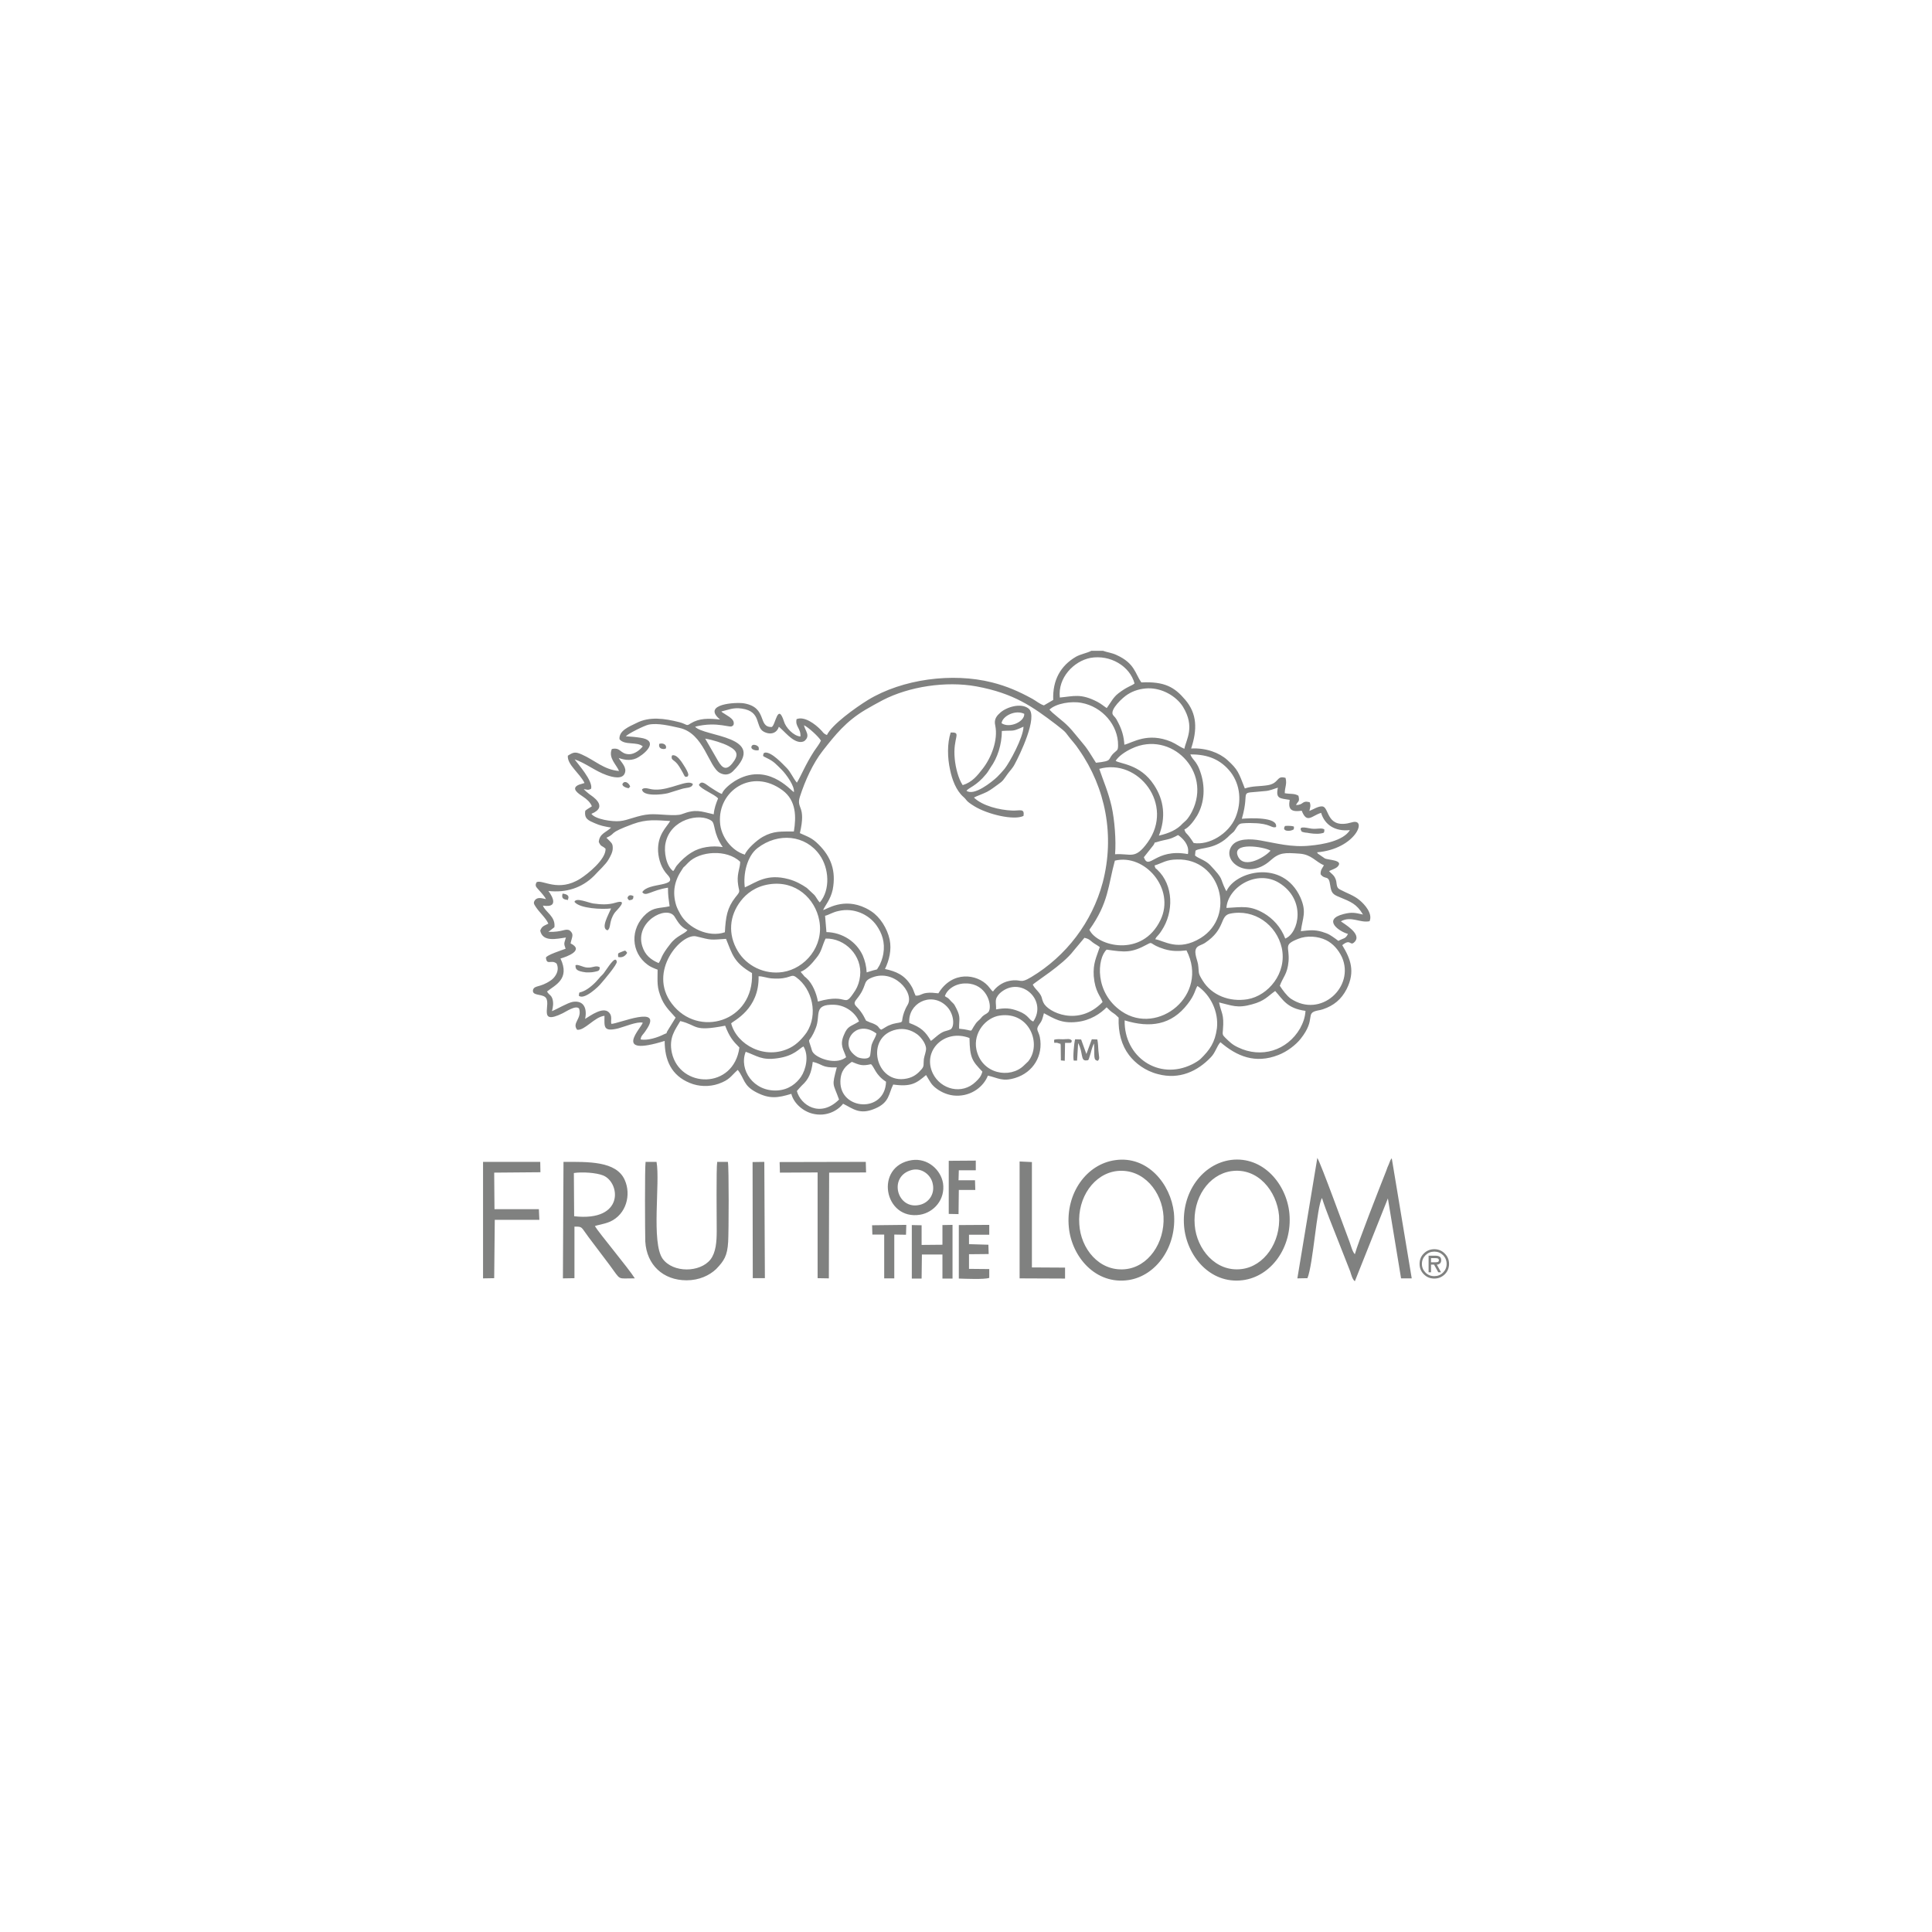 <?xml version="1.0" encoding="UTF-8"?>
<svg xmlns="http://www.w3.org/2000/svg" xmlns:xlink="http://www.w3.org/1999/xlink" xmlns:xodm="http://www.corel.com/coreldraw/odm/2003" xml:space="preserve" width="200px" height="200px" version="1.1" style="shape-rendering:geometricPrecision; text-rendering:geometricPrecision; image-rendering:optimizeQuality; fill-rule:evenodd; clip-rule:evenodd" viewBox="0 0 199.34 199.34">
 <defs>
  <style type="text/css">
   
    .fil0 {fill:none}
    .fil1 {fill:#030403;fill-opacity:0.502}
   
  </style>
 </defs>
 <g id="Layer_x0020_1">
  <rect class="fil0" width="199.34" height="199.34"></rect>
 </g>
 <g id="Capa_x0020_1">
  <path class="fil1" d="M87.89 109.56c0.77,0.31 1.05,0.46 1.98,0.24 0.34,0.28 0.45,1.11 1.55,1.81 -0.11,3.28 -4.77,2.95 -4.71,-0.04 0.03,-1.14 0.56,-1.59 1.18,-2.01zm-23.15 -16.91c0.06,0.14 0.06,0.12 0.17,0.24 0.37,-0.06 0.43,-0.08 0.45,-0.43 -0.28,-0.15 -0.53,-0.13 -0.62,0.19zm-6.12 0.11c0.14,-0.37 -0.14,-0.5 -0.57,-0.56 -0.03,0.11 -0.17,0.52 0.28,0.61 0.51,0.11 0.17,0 0.29,-0.05zm10.08 -15.53c0.14,-0.41 -0.32,-0.61 -0.68,-0.48 -0.12,0.59 0.48,0.53 0.53,0.53l0.15 -0.05zm-3.84 4.1c0.08,-0.08 0.08,-0.08 0.16,-0.17 -0.08,-0.29 -0.47,-0.65 -0.73,-0.37 -0.28,0.3 0.37,0.52 0.57,0.54zm13.43 -3.94c0,-0.27 0.03,-0.31 -0.19,-0.46 -0.14,-0.07 -0.43,-0.16 -0.54,0.04 -0.2,0.37 0.48,0.53 0.73,0.42zm-14.51 21.35c0.37,0.09 0.71,-0.04 0.93,-0.43 -0.19,-0.25 -0.16,-0.27 -0.48,-0.14 -0.48,0.22 -0.48,0.09 -0.45,0.57zm68.81 -13.52c-0.4,0.57 0.53,0.61 0.9,0.35 0,-0.29 0.14,-0.29 -0.28,-0.35 -0.2,-0.02 -0.48,-0.02 -0.62,0zm4.06 0.37c-0.25,-0.22 -0.76,-0.02 -1.32,-0.09 -0.29,-0.02 -1.39,-0.37 -1.08,0.2 0.12,0.19 0,0.08 0.26,0.17 0.05,0.02 0.25,0.05 0.34,0.05 0.42,0.08 0.96,0.15 1.41,0.08 0.39,-0.08 0.36,-0.04 0.39,-0.41zm-67.33 -7.62c-0.12,0.55 0.25,0.31 0.76,1.12 0.14,0.22 0.22,0.37 0.37,0.63 0.19,0.35 0.19,0.52 0.5,0.39 0.03,-0.02 0.03,-0.08 0.03,-0.08 0,0.02 0.26,-0.05 -0.53,-1.23 -0.17,-0.28 -0.57,-0.83 -0.91,-0.87 -0.17,-0.02 -0.14,0 -0.22,0.04zm-9.94 21.62c0,0.35 0,0.61 1.1,0.74 0.31,0.01 0.59,0 0.87,-0.06 0.46,-0.09 0.51,-0.13 0.54,-0.46 -0.39,-0.26 -0.73,0.07 -1.3,0.02 -0.45,-0.02 -0.96,-0.37 -1.21,-0.24zm49.38 7.7c0,0.55 0,0.15 0.51,0.37 0.34,0.13 0,-0.17 0.17,0.13l0.02 1.62 0.4 0.04 0.03 -1.85c0.73,0 0.62,0.04 0.7,-0.22 -0.17,-0.26 -0.5,-0.15 -0.9,-0.15 -0.28,0 -0.68,-0.05 -0.93,0.06zm-49.04 -4.56c0.53,0.5 2.06,-0.94 2.31,-1.28 0.31,-0.35 1.67,-1.95 1.61,-2.23 -0.14,-0.74 -0.99,0.74 -1.35,1.2 -0.17,0.22 -0.31,0.29 -0.48,0.52 -0.37,0.46 -1.05,1.1 -1.64,1.34 -0.48,0.21 -0.37,-0.03 -0.45,0.45zm6.52 -21.29c0.06,0.77 2.09,0.55 2.68,0.4 0.45,-0.13 0.9,-0.29 1.36,-0.42 0.56,-0.19 1.1,-0.07 1.21,-0.52 -0.51,-0.55 -2.34,0.65 -3.92,0.57 -0.6,-0.01 -0.99,-0.31 -1.33,-0.03zm44.55 27.99l0.34 0 0.11 -1.81c0.54,1.02 0.23,1.86 0.85,1.79 0.28,-0.02 0.2,0 0.45,-0.77 0.09,-0.36 0.2,-0.74 0.34,-0.98 0.08,1.33 -0.11,1.73 0.4,1.79 0.22,-0.26 0.11,-0.33 0.05,-1.07 -0.03,-0.39 -0.03,-0.76 -0.11,-1.13l-0.57 -0.02 -0.56 1.52 -0.54 -1.5 -0.62 -0.02c-0.11,0.37 -0.25,1.92 -0.14,2.2zm-51.52 -16.38c0.53,0.7 2.9,0.8 3.78,0.68 -0.28,0.69 -1.1,2.05 -0.37,2.26 0.4,-0.26 0.11,-0.89 0.74,-1.81 0.17,-0.24 1.55,-1.48 0.08,-1.04 -0.73,0.23 -1.5,0.19 -2.29,0.08 -0.53,-0.08 -1.78,-0.65 -1.94,-0.17zm44.1 -17.63c1.32,-0.09 1.01,0.11 2.23,-0.44 0,1.08 -1.44,3.71 -1.95,4.35 -0.2,0.24 -0.57,0.65 -0.76,0.83 -0.57,0.54 -2.4,2 -3.17,1.43 0.23,-0.32 1.02,-0.49 2.01,-1.7 0.14,-0.15 0.34,-0.48 0.48,-0.71 0.7,-0.96 1.16,-2.36 1.16,-3.76zm-0.03 -0.8c0.08,-0.73 1.41,-1.42 2.34,-0.97 0.06,0.81 -1.52,1.53 -2.34,0.97zm-2.85 7.67c0.17,-0.11 1.01,-0.41 1.35,-0.59 0.45,-0.24 0.76,-0.5 1.13,-0.76 0.54,-0.37 0.59,-0.52 0.96,-1.04 0.28,-0.4 0.54,-0.6 0.79,-1.1 0.45,-0.82 2.43,-4.86 1.41,-5.69 -0.79,-0.63 -2.28,-0.15 -2.91,0.41 -0.33,0.29 -0.7,0.66 -0.53,1.34 0.31,1.52 -0.43,3.33 -1.27,4.42 -0.57,0.74 -1.1,1.42 -2.09,1.73 -0.45,-0.66 -0.74,-1.84 -0.82,-2.71 -0.23,-2.25 0.79,-2.77 -0.42,-2.72 -0.37,1.13 -0.34,2.61 -0.06,3.86 0.2,0.98 0.62,2.13 1.38,2.79 0.4,0.35 0.17,0.37 1.13,0.96 1.36,0.83 4.04,1.48 5.06,1 0.14,-0.83 -0.37,-0.52 -1.19,-0.56 -1.27,-0.05 -3.05,-0.48 -3.92,-1.34zm34.41 49.59c0.59,-1.44 0.96,-7.4 1.5,-8.27 0.45,1.42 1.1,2.94 1.64,4.34l1.27 3.23c0.11,0.33 0.22,0.81 0.48,1.02l3.41 -8.55 1.36 8.25 1.1 0 -2.06 -12.39c-0.06,0.07 -0.06,0.07 -0.14,0.2l-0.17 0.43c-0.12,0.24 -0.17,0.41 -0.26,0.66 -0.73,1.85 -2.93,7.44 -3.24,8.61 -0.26,-0.28 -0.4,-0.89 -0.54,-1.26 -0.56,-1.46 -2.91,-7.96 -3.33,-8.68l-2.06 12.43 1.04 -0.02zm-44.89 -4.5l1.22 0 0 4.52 1.04 0 0 -4.52 1.21 0.02 0.03 -1.02 -3.53 0.04 0.03 0.96zm7.88 -2.13l1.01 0.02 0.03 -2.49 1.7 0 -0.03 -1 -1.7 0 0.03 -1.03 1.75 0 0 -1 -2.79 0.02 0 5.48zm2.09 2.15l2.09 0 0 -1.02 -3.14 0.02 0 5.52c0.68,0.02 2.63,0.11 3.14,-0.07l0 -0.91 -2.09 -0.02 0 -1.51 2.03 -0.02 -0.03 -0.96 -2 -0.06 0 -0.97zm-4.86 2.04l2.12 0 0 2.48 1.04 0 0 -5.54 -1.04 0.02 0 2.03 -2.15 0.02 0 -2.03 -1.01 -0.02 0 5.52 1.01 0 0.03 -2.48zm-17.45 2.44l1.25 0 -0.06 -12 -1.21 0.02 0.02 11.98zm16.43 -11.17c1.02,-0.24 1.93,0.52 2.12,1.35 0.29,1.13 -0.39,2.03 -1.3,2.25 -2.37,0.59 -3.33,-2.97 -0.82,-3.6zm-0.02 -1.01c-3.9,0.6 -2.88,6.26 0.87,5.63 1.39,-0.24 2.6,-1.55 2.35,-3.25 -0.23,-1.39 -1.59,-2.62 -3.22,-2.38zm11.12 12.2l4.69 0.02 0 -1.13 -3.42 -0.02 0 -10.87 -1.27 -0.06 0 12.06zm-19.65 -10.91l3.81 -0.02 -0.03 -1.09 -8.89 0.02 0.03 1.09 3.89 -0.02 0 10.91 1.16 0.02 0.03 -10.91zm-35.71 10.91l1.15 -0.02 0.06 -6.02 4.6 0 -0.05 -1.1 -4.58 0 -0.03 -3.77 4.77 -0.04 -0.02 -1.07 -5.9 0 0 12.02zm16.77 -12.02c-0.09,0.57 -0.06,7.28 -0.03,8.22 0.14,2.4 1.83,4 4.26,4 1.3,0 2.37,-0.51 3.05,-1.16 0.82,-0.85 1.16,-1.37 1.24,-2.82 0.06,-0.93 0.09,-7.69 -0.03,-8.24l-1.1 0c-0.11,0.65 -0.05,6.02 -0.05,7.13 0,1.14 -0.09,2.23 -0.65,2.95 -1.08,1.35 -3.84,1.39 -4.92,-0.07 -1.21,-1.66 -0.25,-7.89 -0.64,-10.01l-1.13 0zm-7.4 1.15c0.85,-0.13 2.29,-0.04 3.02,0.25 1.78,0.72 2.23,4.8 -2.99,4.21l-0.03 -4.46zm-1.13 10.87l1.19 -0.02 0 -5.32c0.87,0 0.64,0 1.46,1.09l2.15 2.85c1.27,1.7 0.71,1.38 2.62,1.4 -0.62,-1.01 -3.69,-4.67 -4.12,-5.39 0.2,-0.11 0.93,-0.19 1.56,-0.46 1.69,-0.76 2.2,-2.79 1.52,-4.3 -0.87,-1.98 -3.81,-1.87 -6.32,-1.87l-0.06 12.02zm53.28 -5.59c-0.2,-2.74 1.52,-5.23 3.92,-5.49 2.71,-0.27 4.63,2.16 4.77,4.69 0.14,2.73 -1.58,5.25 -4.01,5.45 -2.65,0.22 -4.54,-2.14 -4.68,-4.65zm3.72 -6.61c-2.96,0.4 -5.14,3.41 -4.8,6.92 0.29,3.05 2.77,5.98 6.19,5.45 2.85,-0.45 4.99,-3.47 4.65,-6.95 -0.33,-2.97 -2.73,-5.89 -6.04,-5.42zm8.19 6.72c-0.23,-2.81 1.44,-5.23 3.75,-5.58 2.77,-0.41 4.72,2.07 4.95,4.58 0.19,2.75 -1.53,5.24 -3.87,5.52 -2.68,0.33 -4.63,-2.07 -4.83,-4.52zm3.75 -6.74c-2.96,0.39 -5.13,3.36 -4.85,6.83 0.25,3.05 2.68,6 6.04,5.58 2.94,-0.37 5.14,-3.38 4.83,-6.87 -0.28,-3.03 -2.71,-5.95 -6.02,-5.54zm19.45 10.73c0,-0.43 0.14,-0.79 0.44,-1.08 0.29,-0.29 0.65,-0.44 1.08,-0.44 0.42,0 0.78,0.15 1.07,0.44 0.3,0.3 0.45,0.65 0.45,1.08 0,0.42 -0.15,0.78 -0.44,1.07 -0.3,0.29 -0.66,0.44 -1.08,0.44 -0.43,0 -0.79,-0.15 -1.08,-0.44 -0.3,-0.3 -0.44,-0.65 -0.44,-1.07zm0.24 0c0,0.35 0.13,0.65 0.38,0.9 0.24,0.24 0.54,0.36 0.9,0.36 0.35,0 0.65,-0.12 0.9,-0.37 0.24,-0.24 0.37,-0.54 0.37,-0.89 0,-0.36 -0.13,-0.66 -0.37,-0.91 -0.25,-0.24 -0.55,-0.36 -0.9,-0.36 -0.35,0 -0.65,0.12 -0.9,0.36 -0.25,0.25 -0.38,0.55 -0.38,0.91zm1.97 0.86l-0.28 0 -0.44 -0.79 -0.31 0 0 0.79 -0.25 0 0 -1.71 0.72 0c0.18,0 0.32,0.04 0.42,0.1 0.11,0.07 0.16,0.19 0.16,0.35 0,0.16 -0.04,0.28 -0.13,0.35 -0.09,0.08 -0.19,0.12 -0.32,0.12l0.43 0.79zm-1.03 -1.46l0 0.43 0.26 0c0.03,0 0.06,0 0.09,0 0.03,0 0.06,0 0.09,0 0.15,0 0.25,-0.02 0.3,-0.05 0.04,-0.04 0.07,-0.08 0.07,-0.15 0,-0.1 -0.04,-0.16 -0.1,-0.19 -0.07,-0.03 -0.16,-0.04 -0.29,-0.04l-0.42 0zm-61.08 -16.36c-1.95,1.94 -3.98,0.56 -4.35,-0.88 0.08,-0.11 0.39,-0.44 0.51,-0.57 0.73,-0.65 0.99,-1.33 1.13,-2.44 1.04,0.24 0.93,0.63 2.48,0.57 -0.54,2.03 -0.39,1.57 0.23,3.32zm14.79 -2.88c-0.14,0.52 -0.37,0.74 -0.68,1.04 -1.41,1.38 -3.61,0.81 -4.43,-0.85 -1.13,-2.33 1.19,-4.65 3.78,-3.66 0.03,2.09 0.29,2.37 1.33,3.47zm-24.42 -2.05c1.16,0.41 1.64,0.91 3.27,0.67 1.76,-0.24 2.26,-1.03 2.69,-1.22 0.59,0.96 0.25,2.4 -0.26,3.14 -0.45,0.65 -1.24,1.33 -2.43,1.4 -2.45,0.15 -4,-2.14 -3.27,-3.99zm26.23 -3.74c3.08,-0.43 4.35,2.99 2.91,4.74 -0.15,0.15 -0.29,0.28 -0.43,0.41 -1.41,1.4 -4.37,0.92 -4.91,-1.66 -0.34,-1.74 0.99,-3.29 2.43,-3.49zm-10.65 1.44c0.79,-0.15 1.47,0.05 2.06,0.46 0.29,0.18 0.94,0.88 0.97,1.51 0,0.35 -0.17,0.7 -0.23,1.09 -0.06,0.54 0.06,0.7 -0.23,1.04 -0.36,0.42 -0.79,0.81 -1.52,0.96 -3.25,0.7 -4.41,-4.38 -1.05,-5.06zm-16.23 1.86c-0.59,4.36 -6.15,4.23 -6.97,0.54 -0.34,-1.57 0.36,-2.38 0.87,-3.27 1.87,0.46 1.27,1.13 4.63,0.48 0.45,1.16 0.79,1.57 1.47,2.25zm14.14 -1.44c-0.11,0.46 -0.31,0.63 -0.48,1.11 -0.11,0.33 -0.11,1.13 -0.22,1.27 -0.2,0.32 -0.96,0.19 -1.24,0.06 -0.23,-0.11 -0.6,-0.44 -0.74,-0.68 -0.79,-1.33 0.82,-3.16 2.68,-1.76zm25.61 -1.36c2.63,0.81 4.83,0.49 6.5,-1.69 0.76,-0.97 0.76,-1.49 1.01,-1.86 1.36,0.92 2.2,2.68 2.01,4.36 -0.2,1.49 -0.74,2.23 -1.67,3.15 -0.14,0.15 -0.62,0.45 -0.9,0.58 -3.45,1.7 -7.03,-0.78 -6.95,-4.54zm-22.22 0.27c-0.17,-1.99 2.15,-3.23 3.73,-1.84 0.9,0.79 0.93,2.08 0.62,2.41 -0.06,0.08 0,0.04 -0.17,0.12 -0.39,0.18 -0.65,0.05 -1.49,0.79l-0.29 0.24c0,0 -0.03,0.04 -0.05,0.04l-0.12 0.09c-0.56,-0.96 -1.01,-1.4 -2.23,-1.85zm-6.52 3.53c-0.9,0.74 -2.51,0.29 -3.22,-0.28 -0.31,-0.28 -0.28,-0.35 -0.39,-0.7 -0.4,-1.26 -0.23,-0.24 0.48,-2.03 0.53,-1.33 -0.31,-2.48 1.92,-2.4 1.21,0.05 2.2,0.88 2.54,1.72 -0.85,0.55 -1.16,0.42 -1.55,1.38 -0.48,1.09 -0.03,1.51 0.22,2.31zm-9.03 -8.35c0.36,-0.02 0.9,0.19 1.35,0.22 1.98,0.15 1.95,-0.57 2.54,-0.11 1.67,1.22 2.26,3.83 1.08,5.67 -0.43,0.61 -0.99,1.22 -1.7,1.59 -2.6,1.33 -5.53,-0.31 -6.1,-2.51 0.23,-0.28 2.91,-1.44 2.83,-4.86zm12.64 5.51c-0.36,-0.24 -0.14,-0.3 -0.7,-0.58 -0.2,-0.09 -0.26,-0.11 -0.42,-0.16l-0.43 -0.19c-0.08,-0.11 -0.31,-0.76 -0.96,-1.42 -0.31,-0.31 -0.28,-0.46 -0.03,-0.78 1.13,-1.38 0.62,-1.79 1.42,-2.17 2.37,-1.13 4.6,1.47 3.86,2.73 -0.67,1.11 -0.53,1.94 -0.62,1.7 0,-0.02 0,0.05 -0.03,0.09 -0.36,0.11 -0.7,0.09 -1.18,0.3 -0.37,0.12 -0.71,0.42 -0.91,0.48zm34.87 -2.81c1.33,0.31 1.87,0.63 3.39,0.2 1.33,-0.35 1.64,-0.85 2.4,-1.38 0.79,0.86 1.19,1.79 3.13,2.05 -0.05,0.72 -0.25,1.23 -0.56,1.81 -1.33,2.29 -4.01,3.12 -6.41,1.95 -0.62,-0.29 -0.87,-0.57 -1.3,-0.98 -0.28,-0.29 -0.31,-0.31 -0.25,-0.83 0.14,-1.66 -0.17,-1.68 -0.4,-2.82zm-23.01 0.72c0.03,-0.48 -0.11,-0.87 0.06,-1.22 0.17,-0.33 0.37,-0.5 0.62,-0.68 2.06,-1.42 4.6,1.01 3.16,3.15 -0.48,-0.18 -0.45,-0.66 -1.52,-1.07 -0.85,-0.33 -1.41,-0.35 -2.32,-0.18zm-5.28 -1.37c0.23,-0.72 1.13,-1.35 2.23,-1.31 2.04,0.04 2.66,2.14 2.32,2.86 -0.09,0.19 -0.34,0.3 -0.48,0.39 -0.28,0.19 -0.23,0.22 -0.45,0.44 -0.17,0.17 -0.31,0.26 -0.45,0.47 -0.74,1.05 0,0.66 -1.7,0.51 -0.03,-0.94 0.2,-1.14 -0.28,-2.08 -0.26,-0.5 -0.2,-0.41 -0.54,-0.74 -0.11,-0.11 -0.17,-0.21 -0.31,-0.32 -0.14,-0.11 -0.14,-0.07 -0.34,-0.22zm-19.9 -2.38c0.22,5.04 -5.56,6.74 -8.27,3.16 -2.54,-3.34 1.01,-7.35 2.54,-6.94 1.61,0.4 1.38,0.36 3.05,0.25 0.65,1.59 0.79,2.44 2.68,3.53zm36.59 -2.42c1.89,0.28 2.57,0.35 4.21,-0.55 0.59,-0.33 0.19,0.02 1.75,0.5 0.81,0.24 1.46,0.22 2.28,0.13 2.37,4.63 -2.96,8.84 -6.69,6.29 -2.82,-1.92 -2.54,-5.45 -1.55,-6.37zm-31.57 2.29c0.63,-0.24 1.19,-0.88 1.61,-1.42 0.57,-0.68 0.57,-1.18 0.96,-2.01 2.01,-0.06 3.81,1.77 3.56,3.87 -0.06,0.54 -0.23,1.06 -0.48,1.46 -1.33,2.05 -0.51,0.21 -3.87,1.17 -0.14,-0.83 -0.56,-1.87 -1.18,-2.42 -0.2,-0.19 -0.12,-0.06 -0.31,-0.3 -0.06,-0.07 -0.06,-0.09 -0.14,-0.16l-0.15 -0.19zm44.3 -6c2.51,-0.52 4.8,1.15 5.34,3.53 0.56,2.6 -1.39,4.93 -3.53,5.3 -1.86,0.31 -3.7,-0.41 -4.63,-1.92 -0.54,-0.87 -0.34,-0.71 -0.48,-1.7 -0.11,-0.58 -0.54,-1.41 -0.03,-1.81 0.17,-0.13 0.54,-0.24 0.73,-0.37 2.18,-1.44 1.5,-2.79 2.6,-3.03zm5.14 7.44c0.31,-0.88 0.79,-1.2 0.9,-2.53 0.12,-1.53 -0.59,-1.68 0.99,-2.31 0.91,-0.37 2.06,-0.27 2.88,0.13 0.71,0.35 1.27,0.98 1.64,1.76 1.35,3.04 -2.17,6.35 -5.28,4.28 -0.4,-0.28 -0.85,-0.89 -1.13,-1.33zm-25.49 -0.11c0.17,-0.24 3.1,-2.03 4.2,-3.49l1.13 -1.35c0.43,0.1 0.51,0.19 0.82,0.45 0.28,0.22 0.45,0.27 0.76,0.51 -0.36,1.09 -0.7,1.67 -0.62,2.99 0.14,1.63 0.68,2.02 0.91,2.68 -2.49,2.59 -5.65,1.05 -6.1,0.06 -0.23,-0.5 -0.09,-0.54 -0.45,-1.02 -0.23,-0.29 -0.48,-0.5 -0.65,-0.83zm-27.19 -10.36c2.74,-0.42 4.74,1.48 5.16,3.73 0.51,2.68 -1.49,4.97 -3.75,5.32 -1.92,0.3 -3.76,-0.65 -4.66,-2.16 -1.04,-1.74 -0.87,-3.64 0.31,-5.17 0.57,-0.74 1.5,-1.5 2.94,-1.72zm-11.41 8.13c-0.82,-0.35 -1.41,-0.83 -1.69,-1.74 -0.79,-2.51 2.45,-4.25 3.3,-3.1 0.31,0.46 0.57,1.07 1.36,1.44 -0.34,0.44 -1.11,0.55 -1.78,1.44 -1.02,1.29 -0.85,1.48 -1.19,1.96zm17.17 -4.88c0.45,-0.11 0.76,-0.37 1.41,-0.5 1.55,-0.35 3.08,0.34 3.89,1.48 0.57,0.81 0.91,1.75 0.71,2.94 -0.06,0.4 -0.28,1.05 -0.51,1.38 -0.22,0.33 -0.03,0.19 -0.53,0.33 -0.26,0.08 -0.46,0.15 -0.68,0.21 -0.03,-0.63 -0.17,-1.19 -0.4,-1.74 -0.65,-1.42 -2.09,-2.38 -3.75,-2.42l-0.14 -1.68zm27.27 1.44c2,-2.79 1.92,-4.54 2.63,-7.13 3.07,-0.75 6.26,2.89 4.71,6.12 -1.89,3.93 -6.55,2.71 -7.34,1.01zm14.14 -2.25c0.15,-2.16 3.14,-3.99 5.43,-2.59 2.82,1.74 2.06,5.17 0.64,5.75 -0.45,-1.2 -1.29,-2.07 -2.2,-2.61 -1.44,-0.83 -2.23,-0.64 -3.87,-0.55zm-49.69 -2.12c-0.19,-1.37 0.23,-3.22 1.3,-4.05 2.15,-1.66 4.97,-1.35 6.41,0.69 0.99,1.38 1.13,3.61 0.03,4.91 -0.25,-0.22 -0.39,-0.61 -0.62,-0.82l-0.73 -0.68c-0.51,-0.35 -1.13,-0.7 -1.87,-0.9 -2.26,-0.61 -3.33,0.33 -4.52,0.85zm42.27 -2.26c0.85,-0.26 1.19,-0.61 2.34,-0.62 4.49,-0.12 6.1,5.81 2.43,8.1 -2.34,1.44 -3.81,0.26 -4.69,0.13 0,-0.04 0.03,-0.07 0.06,-0.11 0,-0.02 0.03,-0.06 0.03,-0.07l0.28 -0.32c0.11,-0.13 0.17,-0.22 0.28,-0.39 1.27,-1.9 1.25,-4.69 -0.45,-6.29 -0.31,-0.3 -0.11,0.02 -0.28,-0.43zm-44.33 6.89c-1.66,0.57 -3.78,-0.41 -4.6,-1.88 -0.14,-0.26 -0.31,-0.56 -0.42,-0.89 -0.43,-1.4 -0.17,-2.58 0.62,-3.73 0.17,-0.26 0.06,-0.13 0.28,-0.33 0.2,-0.2 0.14,-0.15 0.34,-0.35 1.16,-1.2 3.98,-1.42 5.36,-0.09 0,0.62 -0.31,1.14 -0.25,2.03 0.09,1.18 0.4,0.85 -0.25,1.64 -0.85,1.09 -0.99,2.01 -1.08,3.6zm44.22 -8.99c0.28,-0.43 -0.09,-0.17 0.36,-0.32 0.99,-0.31 1.22,-0.18 2.18,-0.72 0.53,0.36 1.1,1 1.04,1.72 0,0.28 0,0.15 -0.05,0.24 -3.36,-0.61 -3.98,1.76 -4.52,0.33l0.99 -1.25zm12.08 0.57c-0.48,0.59 -2.65,1.94 -3.33,0.65 -0.82,-1.61 2.68,-1.06 3.33,-0.65zm-61.63 2.11c-0.71,-0.5 -0.99,-1.98 -0.79,-2.9 0.51,-2.48 3.55,-3.14 4.74,-2.29 0.42,0.29 0.14,1.23 1.16,2.71 -1.1,-0.18 -2.35,0 -3.22,0.56 -0.59,0.36 -1.1,0.84 -1.53,1.36 -0.19,0.26 -0.16,0.32 -0.36,0.56zm7.39 -1.7c-1.38,-0.41 -2.48,-1.87 -2.56,-3.33 -0.23,-3.23 3.27,-5.67 6.46,-3.3 1.41,1.05 1.41,2.73 1.16,4.24 -1.3,0.02 -2.06,-0.09 -3.22,0.56 -0.59,0.33 -1.64,1.27 -1.84,1.83zm-14.28 -1.74c1.1,-0.5 0.03,-0.42 2.74,-1.42 1.44,-0.52 2.37,-0.39 3.84,-0.31 -0.4,0.68 -1.33,1.42 -1.25,3.15 0.06,0.89 0.37,1.76 0.96,2.39 1.25,1.32 -1.97,0.75 -2.59,1.8 0.36,0.52 0.93,-0.2 2.65,-0.46 0,0.85 0.06,1.11 0.17,1.92 -1.04,0.22 -1.61,0.08 -2.4,0.76 -1.75,1.55 -1.58,4.04 0.14,5.28 0.26,0.2 0.62,0.35 1.02,0.5 0,1.33 -0.11,1.79 0.42,3.03 0.4,0.9 1.07,1.47 1.44,1.92l-0.85 1.38c-0.22,0.39 0.12,0.11 -0.36,0.34 -0.65,0.33 -1.67,0.66 -2.4,0.53 0.03,-0.41 0.28,-0.5 0.56,-0.96 1.87,-2.71 -2.91,-0.63 -3.58,-0.65 -0.09,-0.27 0.08,-0.66 -0.12,-1.01 -0.56,-0.98 -2.11,0.22 -2.59,0.5 0.22,-1.02 -0.09,-1.94 -1.27,-1.76 -0.57,0.11 -1.56,0.72 -2.15,0.96 0.11,-0.42 0.17,-0.81 0.06,-1.23 -0.14,-0.47 -0.34,-0.39 -0.57,-0.8 0.82,-0.66 2.4,-1.27 1.39,-3.4 0.7,-0.2 2.48,-0.86 1.04,-1.56 0.14,-0.69 0.4,-0.95 -0.11,-1.35 -0.48,-0.22 -0.68,0.2 -2.18,0.16l0.62 -0.48c0.15,-1.12 -0.98,-1.6 -1.18,-2.23 2,0.31 0.56,-1.51 0.56,-1.51 1.81,0.2 3.45,-0.3 4.72,-1.57 0.42,-0.47 1.21,-1.17 1.49,-1.68 0.17,-0.3 0.46,-0.78 0.43,-1.22 0,-0.45 -0.17,-0.52 -0.48,-0.85l-0.11 -0.11c-0.03,-0.04 -0.06,-0.04 -0.06,-0.06zm19.96 -0.48c0.68,-2.88 -0.4,-2.47 0,-3.75 0.54,-1.68 1.35,-3.45 2.34,-4.72 1.33,-1.7 2.43,-3.07 4.41,-4.25 0.62,-0.37 1.15,-0.65 1.8,-1 2.71,-1.4 6.5,-1.99 9.66,-1.42 3.9,0.72 5.82,2.11 8.22,3.93 1.32,1.02 0.81,0.7 1.77,1.81 0.17,0.19 0.46,0.58 0.6,0.8 2.76,3.95 3.7,8.88 2.45,13.68 -1.1,4.12 -3.78,7.61 -7.37,9.77 -1.27,0.77 -0.98,0.14 -2.28,0.4 -0.79,0.15 -1.41,0.7 -1.67,1.09 -0.11,-0.07 -0.08,-0.05 -0.17,-0.15l-0.36 -0.44c-1.13,-1.22 -3.67,-1.59 -5.11,0.78 -0.43,-0.04 -0.79,-0.1 -1.22,-0.04 -0.56,0.07 -0.65,0.31 -1.13,0.28 -0.2,-0.41 -0.22,-0.67 -0.48,-1.06 -0.68,-1.08 -1.52,-1.44 -2.68,-1.69 0.42,-0.87 0.71,-1.96 0.48,-3.05 -0.25,-1.15 -0.99,-2.31 -1.89,-2.9 -0.17,-0.11 -0.34,-0.22 -0.57,-0.33 -2.31,-1.13 -4.03,0.13 -4.4,0.2 0.17,-0.44 0.76,-1.05 0.99,-2.12 0.36,-1.92 -0.17,-3.38 -1.47,-4.66 -0.68,-0.68 -1.07,-0.77 -1.92,-1.16zm45.6 -1.48c0.93,-3.19 -0.57,-2.54 2.4,-2.86 0.5,-0.03 0.93,-0.24 1.32,-0.35 -0.25,1.18 0.23,1.09 1.22,1.26 -0.17,0.92 0.08,1.29 1.24,1.12 0.54,1.39 1.04,0.5 2,0.22 0.37,1.24 1.44,1.94 2.97,1.78 -0.68,1.12 -2.85,1.49 -4.1,1.6 -1.94,0.21 -3.58,-0.27 -5.11,-0.53 -1.04,-0.19 -2.4,-0.22 -2.96,0.53 -1.16,1.57 1.61,3.64 3.95,1.55 0.96,-0.86 1.47,-0.83 3.05,-0.72 1.22,0.1 1.61,0.82 2.49,1.2 -0.15,0.28 -0.37,0.47 -0.34,0.93 0.48,0.63 0.84,-0.02 0.99,1.14 0.11,0.78 0.28,0.94 0.93,1.2 1.21,0.5 1.8,0.72 2.45,1.81 -0.82,-0.18 -1.13,-0.27 -2,-0.05 -2.23,0.57 -0.45,1.81 0.45,2.05 -0.25,0.53 -0.45,0.42 -0.99,0.72 -0.03,-0.02 -0.05,-0.04 -0.08,-0.06l-0.12 -0.09c-0.02,-0.02 -0.05,-0.04 -0.05,-0.04 -0.57,-0.4 -0.71,-0.53 -1.44,-0.75 -0.82,-0.24 -1.36,-0.15 -2.18,-0.06 0.17,-1.37 0.63,-1.96 -0.05,-3.49 -1.81,-3.97 -6.72,-2.71 -7.63,-0.63 -0.08,-0.13 0,0 -0.11,-0.2 -0.62,-1.28 -0.11,-0.94 -1.58,-2.51 -0.51,-0.52 -1.21,-0.67 -1.55,-0.98l0.05 -0.5c0.54,-0.37 2.09,-0.07 3.56,-1.62 0.14,-0.13 0.23,-0.19 0.37,-0.32 0.2,-0.2 0.39,-0.72 0.68,-0.83 0.22,-0.09 1.07,-0.09 1.35,-0.07 1.78,0.02 1.87,0.57 2.35,0.4 0.22,-1.07 -2.77,-0.92 -3.53,-0.85zm-9.72 2.44c-1.32,1.83 -1.72,1.11 -3.36,1.22 0.12,-1.42 -0.05,-3.58 -0.36,-4.95 -0.37,-1.57 -0.82,-2.53 -1.27,-3.86 4.03,-1.14 7.79,3.71 4.99,7.59zm-3.3 -8.42c0.31,-0.48 0.96,-0.94 1.67,-1.27 4.01,-1.9 8.3,2.34 6.21,6.5 -0.14,0.29 -0.43,0.74 -0.6,0.9 -0.16,0.17 -0.16,0.13 -0.36,0.33 -0.6,0.67 -1.44,1.02 -2.46,1.26 0.74,-1.88 0.54,-3.66 -0.51,-5.24 -1.41,-2.16 -3.53,-2.16 -3.95,-2.48zm7.09 7.09c0.48,-0.22 0.96,-0.85 1.32,-1.44 0.79,-1.38 0.85,-3.05 0.31,-4.56 -0.14,-0.39 -0.22,-0.57 -0.45,-0.92 -0.34,-0.46 -0.42,-0.48 -0.56,-0.83 1.86,-0.02 3.16,0.57 4.15,1.82 1.01,1.32 1.16,3.09 0.51,4.68 -0.71,1.7 -2.74,2.9 -4.32,2.64 -0.77,-1.22 -0.77,-0.83 -0.96,-1.39zm-49.44 -9.38c0.71,0.11 1.84,0.46 2.4,0.76 0.99,0.52 1.07,0.96 0.37,1.83 -0.74,0.88 -1.16,0.24 -1.61,-0.58l-1.16 -2.01zm43.25 0.63c-0.05,-0.85 -0.25,-1.53 -0.62,-2.25 -0.34,-0.69 -0.34,-0.52 -0.56,-0.83 -0.34,-0.54 1.01,-1.81 1.55,-2.13 0.59,-0.37 1.3,-0.59 2.09,-0.61 1.41,-0.03 2.88,0.78 3.59,1.91 1.27,2.08 0.33,3.36 0.14,4.33 -0.48,-0.2 -0.82,-0.49 -1.36,-0.73 -2.45,-1.02 -3.98,0.11 -4.83,0.31zm-40.43 -1.96c0.03,-0.03 0.06,-0.03 0.09,-0.05 0.14,-0.39 -0.11,-0.63 -0.4,-0.85l-0.67 -0.43c-0.15,-0.09 -0.06,-0.03 -0.17,-0.14 0.73,-0.17 1.21,-0.43 2.11,-0.3 2.09,0.3 1.33,1.92 2.29,2.4 0.79,0.39 1.36,0.04 1.53,-0.52 0.02,0.02 0.05,0.04 0.08,0.06l0.28 0.26c0.34,0.29 1.39,1.6 2.26,1.16 0.68,-0.55 0.11,-1.03 -0.03,-1.64 0.43,0.18 1.56,1.22 1.75,1.59 -0.17,0.38 -0.45,0.7 -0.7,1.08 -0.93,1.44 -1.36,2.59 -1.78,3.25 -0.37,-0.42 -0.62,-1.07 -1.05,-1.51 -0.42,-0.42 -1.55,-1.66 -2.23,-1.59l-0.14 0.06c-0.14,0.39 -0.05,0.29 0.31,0.5 0.77,0.37 0.96,0.64 1.56,1.23 0.45,0.45 1.35,1.7 1.24,2.29 -0.4,-0.24 -2.8,-3.15 -6.1,-1.14 -0.45,0.28 -1.19,0.87 -1.33,1.33 -0.45,-0.17 -0.84,-0.48 -1.24,-0.72 -0.42,-0.28 -0.85,-0.74 -1.13,-0.21 0.23,0.45 1.61,0.95 1.98,1.39 -0.2,0.5 -0.4,1.01 -0.45,1.64 -1.36,-0.31 -1.84,-0.57 -3.28,-0.02 -0.65,0.26 -2.4,-0.05 -3.33,0.02 -1.21,0.08 -2.23,0.63 -3.08,0.7 -0.76,0.08 -2.54,-0.18 -2.93,-0.75 1.86,-0.76 0,-1.87 -0.2,-2.02 -0.17,-0.14 -0.45,-0.36 -0.59,-0.53 0.36,0.04 0.42,0.15 0.76,-0.04 0.22,-0.81 -1.44,-2.64 -1.7,-3.03 1.19,0.41 2.09,1.2 3.31,1.63 0.62,0.22 1.61,0.46 1.86,-0.19 0.25,-0.61 -0.34,-1.1 -0.62,-1.58 0.71,0.25 1.41,0.31 2.06,-0.1 0.93,-0.57 1.98,-1.73 0.17,-1.99 -0.42,-0.07 -1.05,-0.13 -1.5,-0.15 0.23,-0.27 1.92,-1.11 2.35,-1.2 0.96,-0.2 2.23,0.13 3.16,0.33 2.57,0.54 3.02,4.03 4.21,4.66 0.53,0.27 0.98,0.16 1.32,-0.17 3.73,-3.67 -3.02,-3.56 -3.89,-4.61 2.37,-0.6 3.72,0.23 3.86,-0.1zm32.7 -1.66c0.68,-0.65 2.26,-0.9 3.3,-0.7 2.15,0.39 3.81,2.31 3.78,4.39 0,0.52 -0.11,0.48 -0.36,0.72 -0.85,0.74 -0.03,0.87 -1.92,1.07 -1.22,-1.97 -1.02,-1.56 -2.18,-2.99 -0.9,-1.12 -1.38,-1.36 -2.31,-2.18l-0.31 -0.31zm1.07 -1.25c-0.22,-2.05 1.44,-3.75 3.16,-4.09 2.04,-0.36 4.07,0.85 4.55,2.64 -0.31,0.26 -0.74,0.3 -1.67,1.02 -0.53,0.41 -0.76,0.91 -1.07,1.33 -0.08,0.13 -0.06,0.11 -0.14,0.18 -0.34,-0.22 -0.51,-0.4 -0.96,-0.64 -1.72,-0.89 -2.43,-0.57 -3.87,-0.44zm4.46 -4.82l-1.21 0c-0.45,0.24 -1.08,0.33 -1.58,0.61 -1.58,0.92 -2.43,2.4 -2.35,4.46l-0.96 0.56c-0.42,-0.13 -0.76,-0.43 -1.18,-0.67 -1.36,-0.75 -2.63,-1.31 -4.18,-1.7 -4.09,-1.03 -9.23,-0.35 -12.79,1.81 -1.33,0.82 -3.73,2.55 -4.24,3.62 -0.42,-0.18 -0.39,-0.31 -0.67,-0.57 -0.54,-0.55 -1.64,-1.4 -2.46,-1.07 -0.17,0.76 0.45,0.94 0.4,1.79 -0.71,-0.04 -1.53,-0.94 -1.7,-1.55 -0.65,-2.01 -0.87,0.42 -1.27,0.57 -1.47,0.04 -0.39,-2.01 -2.85,-2.44 -0.9,-0.14 -4.23,0.08 -2.6,1.56l0.12 0.11c-1.19,-0.13 -2.12,-0.15 -3.03,0.4 -0.48,0.34 -0.33,0.09 -1.18,-0.13 -1.5,-0.38 -3.08,-0.61 -4.43,0.1 -0.71,0.35 -1.81,0.77 -1.73,1.66 0.51,0.66 1.81,0.22 2.4,0.74 -0.25,0.33 -0.84,0.83 -1.44,0.81 -0.93,-0.04 -0.81,-0.74 -1.75,-0.54 -0.39,0.93 0.48,1.61 0.74,2.27 -1.56,-0.13 -2.52,-1.12 -3.81,-1.69 -0.71,-0.32 -0.88,-0.26 -1.47,0.11 -0.09,0.92 1.24,1.82 1.72,2.82l-0.56 0.17c-0.96,0.39 0,0.96 0.42,1.25 0.37,0.24 0.73,0.56 0.9,0.98 -0.28,0.2 -0.42,0.24 -0.68,0.46 -0.14,0.85 0.37,1.02 0.96,1.28 0.57,0.26 1.05,0.35 1.7,0.46 -0.54,0.53 -1.19,0.61 -1.27,1.48 0.25,0.55 0.31,0.33 0.7,0.7 0.06,1.09 -1.86,2.62 -2.59,3.08 -2.29,1.46 -3.93,0.06 -4.52,0.37 -0.25,0.43 0.03,0.55 0.28,0.87 0.17,0.18 0.59,0.66 0.68,0.88 -0.42,-0.09 -0.85,-0.24 -1.13,0.1 -0.2,0.29 -0.11,0.4 0.08,0.7 0.4,0.61 1.02,1.11 1.3,1.73 -0.45,0.24 -0.65,0.23 -0.84,0.72 0.25,1.22 1.72,0.84 2.65,0.71 -0.17,0.61 -0.25,0.57 -0.03,1.16 -0.34,0.13 -1.97,0.65 -2.03,0.92 0.08,0.85 0.56,0.15 1.1,0.61 0.37,0.78 -0.23,1.52 -0.65,1.77 -1.07,0.72 -1.61,0.45 -1.78,0.93 -0.14,0.63 0.82,0.42 1.24,0.75 0.77,0.61 -0.9,3.01 1.81,1.68 0.31,-0.14 1.36,-0.88 1.7,-0.49 0.33,1.05 -0.77,1.47 -0.2,2.19 0.79,0.1 1.8,-1.34 2.82,-1.44 0,1.11 -0.17,1.68 1.41,1.3 0.65,-0.17 1.98,-0.74 2.54,-0.59 -0.14,0.53 -3.21,3.58 2.26,1.88 0,1.97 0.68,3.56 2.6,4.34 0.88,0.37 1.98,0.42 2.94,0.09 1.18,-0.41 1.29,-0.81 2,-1.44 0.73,0.92 0.54,1.61 1.95,2.33 1.33,0.68 2.17,0.57 3.58,0.14 0.23,0.95 1.19,1.81 2.21,2.05 1.41,0.34 2.57,-0.31 3.13,-1.03 1.04,0.52 1.72,1.18 3.3,0.5 1.5,-0.63 1.39,-1.53 1.87,-2.48 1.86,0.26 2.4,-0.14 3.39,-0.98 0.42,0.67 0.5,0.98 1.12,1.43 0.48,0.35 1.19,0.68 1.98,0.7 1.61,0.05 2.85,-0.96 3.28,-2.07 1.07,0.24 1.49,0.65 2.82,0.24 1.86,-0.57 2.91,-2.31 2.54,-4.21 -0.14,-0.66 -0.45,-0.74 -0.11,-1.24 0.36,-0.48 0.36,-0.61 0.53,-1.23 1.05,0.55 1.81,1.09 3.42,0.9 1.38,-0.15 2.43,-0.87 3.05,-1.51 0.2,0.18 0.31,0.33 0.56,0.51 0.14,0.1 0.2,0.13 0.34,0.24l0.34 0.32c-0.06,1.55 0.31,2.86 1.07,3.86 0.63,0.83 1.67,1.64 3,1.97 2.2,0.58 4.06,-0.29 5.45,-1.75 0.48,-0.5 0.59,-1.11 0.98,-1.55 1.7,1.46 3.59,2.25 5.96,1.33 0.93,-0.35 1.84,-1.07 2.32,-1.68 1.66,-2.09 0.39,-2.64 1.77,-2.92 0.2,-0.04 0.34,-0.06 0.54,-0.13 1.1,-0.37 1.89,-1.02 2.43,-2.07 0.93,-1.84 0.39,-3.16 -0.45,-4.54 0.9,-0.74 0.79,0.17 1.27,-0.33 0.82,-0.83 -1.13,-1.89 -1.41,-2.13 1.07,-0.59 1.94,0.19 2.96,-0.01 0.34,-0.78 -0.48,-1.72 -1.04,-2.18 -0.6,-0.5 -1.33,-0.72 -2.01,-1.09 -0.51,-0.26 -0.22,-0.69 -0.53,-1.24 -0.2,-0.35 -0.37,-0.39 -0.6,-0.66 0.23,-0.13 0.62,-0.23 0.85,-0.43 0.76,-0.74 -0.99,-0.7 -1.3,-0.89l-0.71 -0.49c0,-0.02 -0.02,-0.06 -0.05,-0.08 0,0 -0.03,-0.03 -0.03,-0.05 4.01,-0.34 5.25,-3.59 3.59,-3.09 -2.55,0.74 -2.32,-1.36 -2.94,-1.62 -0.4,-0.15 -1.07,0.31 -1.44,0.44 0.08,-0.39 0.17,-0.52 0.03,-0.9 -0.85,-0.21 -0.57,0.29 -1.41,0.29 0.19,-0.42 0.42,-0.29 0.25,-0.96 -0.42,-0.26 -0.85,-0.15 -1.41,-0.26 0,-0.62 0.25,-0.92 0.08,-1.58 -0.96,-0.28 -0.62,0.53 -1.8,0.75 -0.91,0.15 -1.56,0.06 -2.4,0.34 -0.65,-1.67 -0.71,-1.94 -1.81,-2.94 -0.82,-0.74 -2.2,-1.27 -3.73,-1.18 0.65,-1.96 0.62,-3.6 -0.62,-5.04 -1.1,-1.3 -2.12,-1.89 -4.52,-1.78 -0.64,-0.9 -0.67,-1.97 -2.54,-2.82 -0.5,-0.24 -0.98,-0.28 -1.41,-0.44z"></path>
 </g>
</svg>
